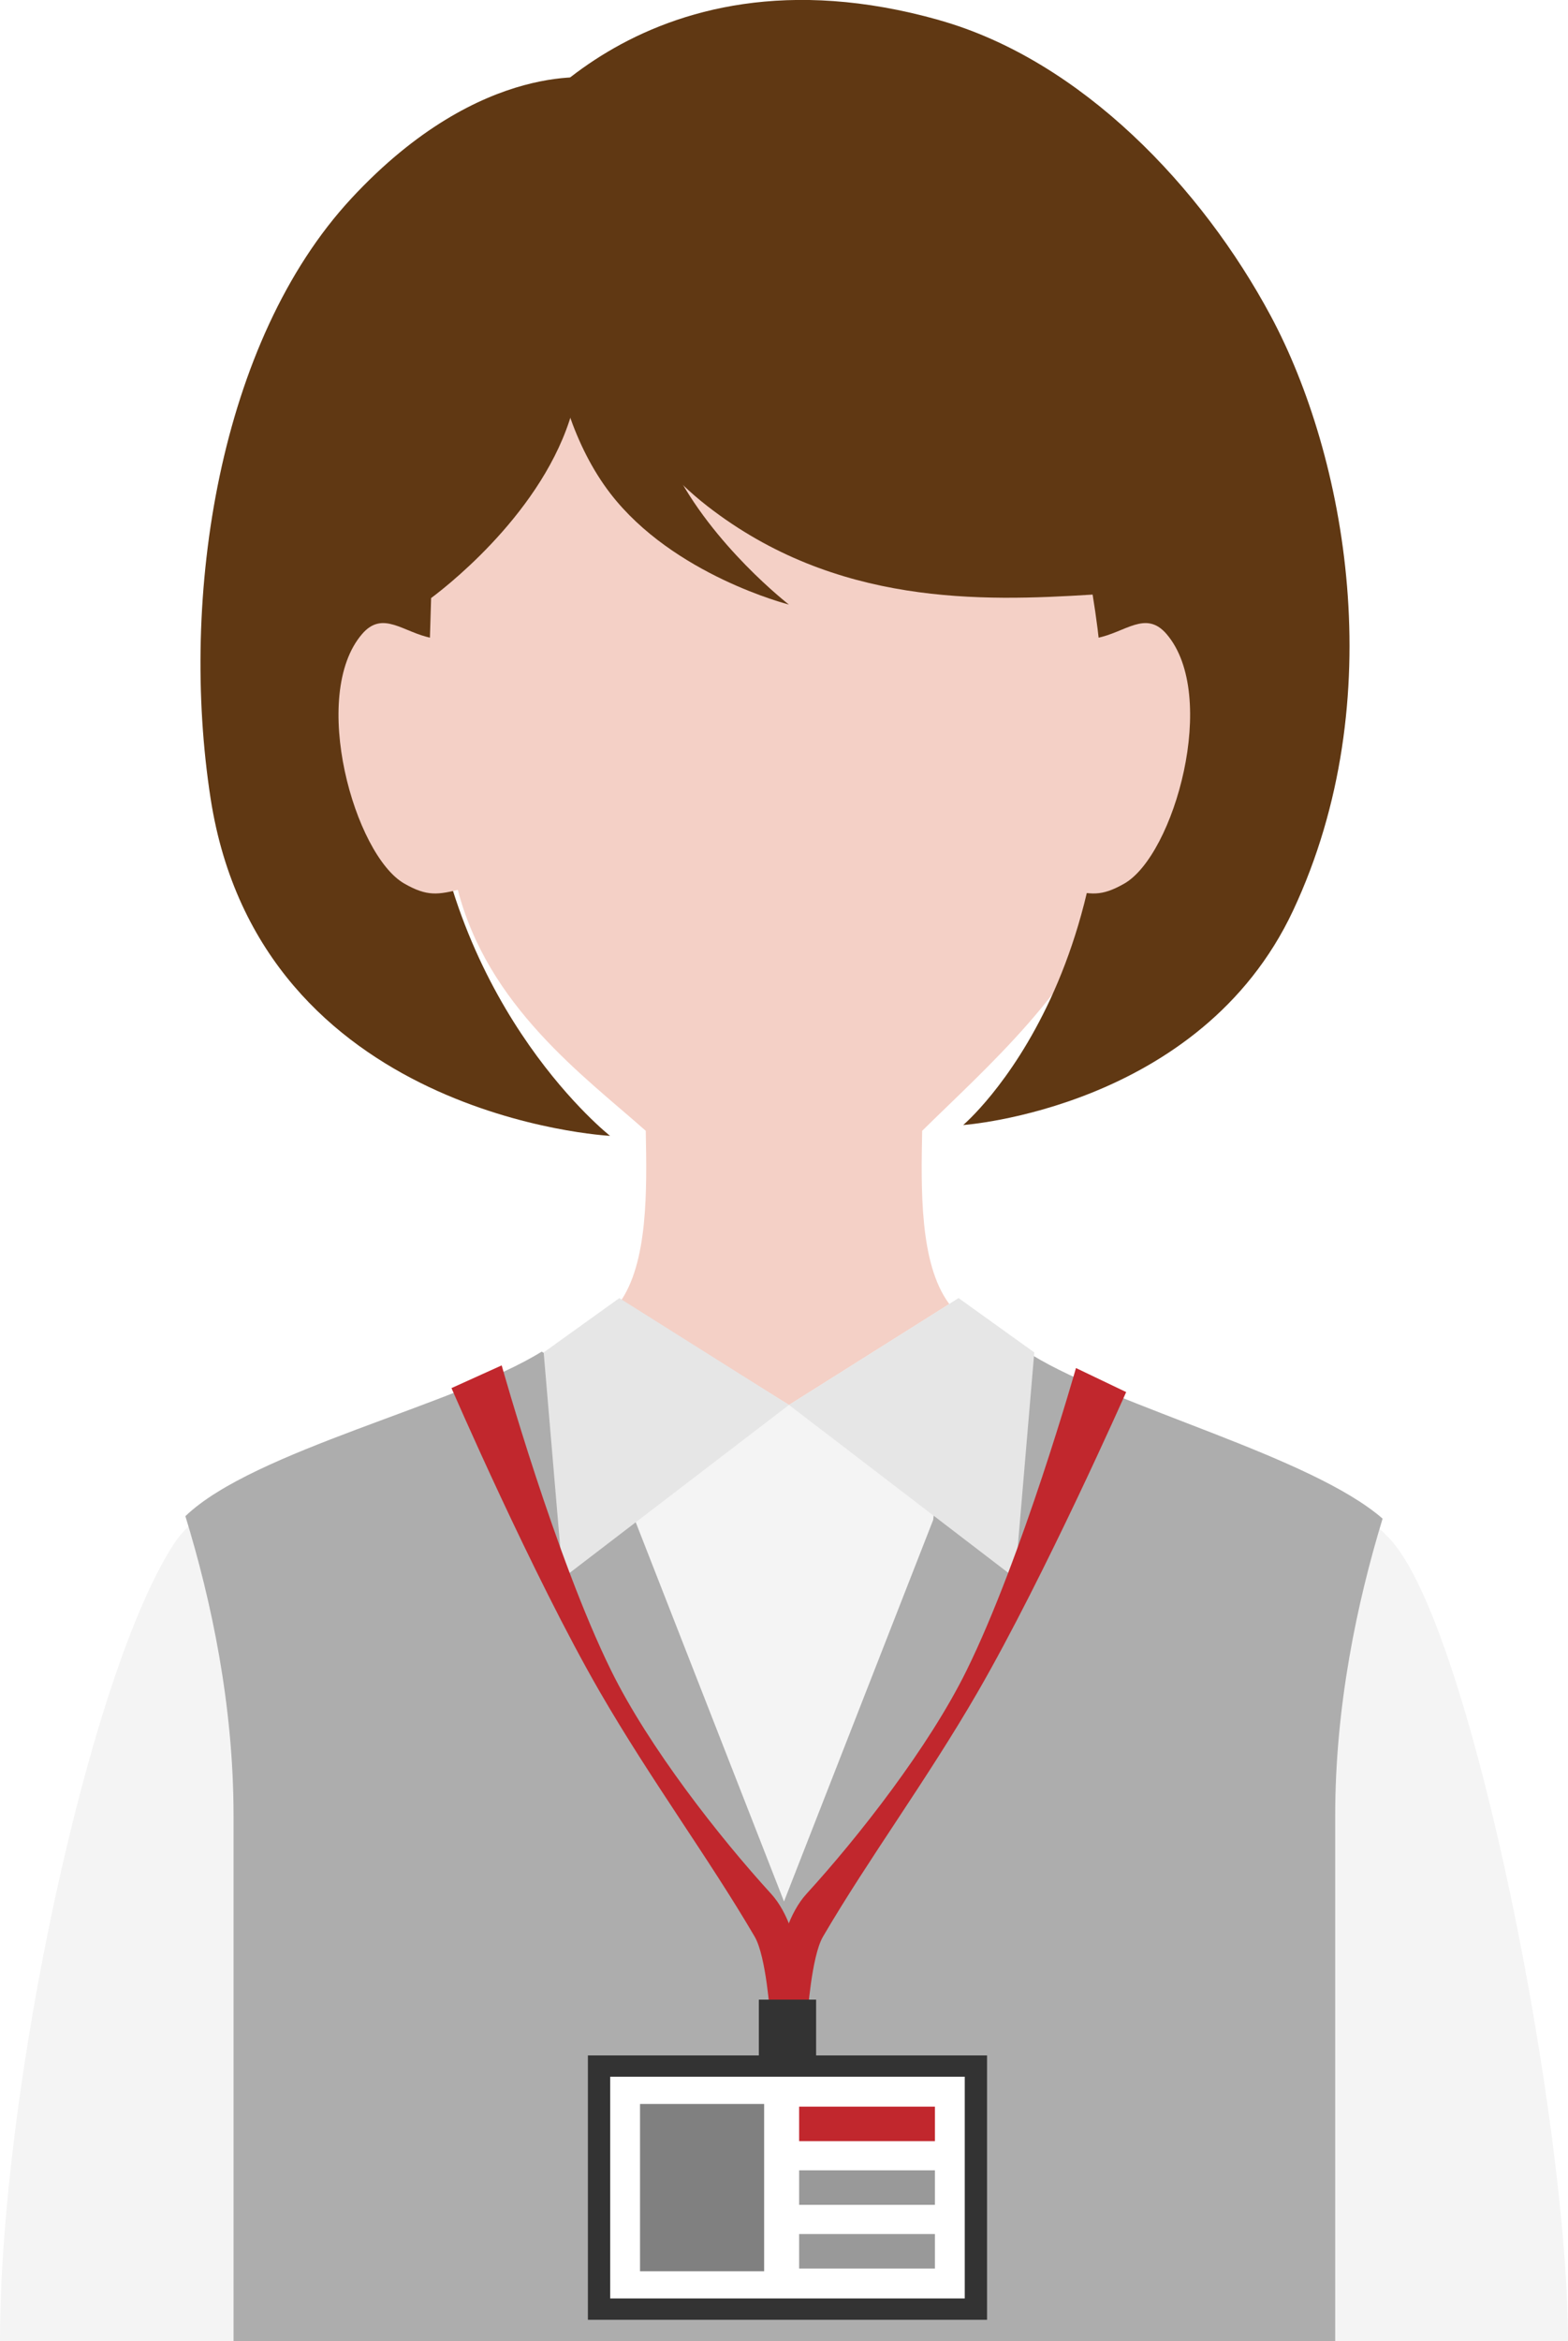 <?xml version="1.0" encoding="UTF-8"?><svg id="_レイヤー_14" xmlns="http://www.w3.org/2000/svg" viewBox="0 0 591.24 882.18"><defs><style>.cls-1{fill:#603813;}.cls-2{fill:gray;}.cls-3{fill:#e6e6e6;}.cls-4{fill:#f4f4f4;}.cls-5{fill:#f4d0c6;}.cls-6{fill:#fff;}.cls-7{fill:#c1272d;}.cls-8{fill:#333;}.cls-9{fill:#adadad;}.cls-10{fill:#999;}</style></defs><path class="cls-5" d="M75.63,582.43c30.22-35.2,135.34-60.34,157.9-91.42,10.93-15.06,10.39-42.85,9.96-64.9-23.09-20.5-59.89-46.98-71.08-91.66-9.27,2.33-22.93-102.01-11.76-99.82,4.1-84.01,32.26-159.85,135.43-159.85s130.37,75.84,134.47,159.85c11.17-2.19-2.49,102.15-11.76,99.82-10.54,36.42-48.12,68.98-71.07,91.66-.43,22.05-.97,49.85,9.96,64.9,22.56,31.09,129.25,56.36,157.9,91.42,28.65,35.07,36.55,157.51,36.55,157.51H39.07s6.33-122.31,36.55-157.51Z"/><path class="cls-1" d="M354.1,7.58c53.74,15.14,99.2,63.21,125.09,111.53,28.1,52.46,45.73,144.35,8.4,223.98-35,74.66-124.41,80.84-124.41,80.84,0,0,71.61-60.37,48.81-199.88-42.12,2.63-96.85,4.23-145.2-33.28-52.8-40.96-77.33-135.1-77.33-135.1,0,0,50.67-80.21,164.64-48.11Z"/><path class="cls-1" d="M132.47,74.78c49.61-53.45,93.05-45.25,93.05-45.25,0,0,6.31,57.96-8.86,122.09-8.96,37.9-45.52,67.34-54.1,73.74-.3,11.75-1.97,55.68-.67,67.76,9.59,88.93,68.14,134.89,68.14,134.89,0,0-131.97-6.73-150.62-127.13-11.8-76.15,3.17-172.33,53.06-226.09Z"/><path class="cls-1" d="M205.4,92.35s-3.01,57.58,24.75,93.61c23.76,30.84,67.32,41.85,67.32,41.85,0,0-28.85-22.27-43.56-51.76-18.81-37.71-12.87-70.27-12.87-70.27l-35.64-13.42Z"/><path class="cls-5" d="M402.34,334.98c8.9,2.21,12.88,2.94,21.58-2.02,18.8-10.73,35.82-70.98,15.92-94.07-7.83-9.08-15.49-.55-26.21,1.52l-11.29,94.57Z"/><path class="cls-5" d="M174.05,334.98c-8.9,2.21-12.88,2.94-21.58-2.02-18.8-10.73-35.82-70.98-15.92-94.07,7.83-9.08,15.49-.55,26.21,1.52l11.29,94.57Z"/><path class="cls-4" d="M389.09,513.16l-91.95,44.32s-74.23-22.83-93.04-45.64c-35.83,22.22-119.45,40.74-138.45,69.8C33.6,630.68,0,788.18,0,882.18h591.24c0-82-35.4-263.5-65.65-300.54-22-26.94-100.9-46.78-136.5-68.48Z"/><path class="cls-9" d="M503.46,882.18v-198.05c0-41.2,8.2-80.19,17.87-111.88-27-23.52-99.61-41.79-132.1-61.6l-91.95,52.32-93.04-53.64c-32.51,20.17-108.65,37.28-134.34,61.99,9.8,31.85,18.16,71.19,18.16,112.8v198.05h415.4Z"/><polygon class="cls-4" points="361.46 489.15 297.5 529.4 233.34 489.68 239.37 572.73 295.62 716.51 351.87 572.73 361.46 489.15"/><polygon class="cls-3" points="361.46 489.15 297.5 529.4 233.53 489.15 205 509.62 212.23 594.65 297.5 529.4 297.5 529.4 382.76 594.65 389.99 509.62 361.46 489.15"/><rect class="cls-8" x="221.68" y="774.52" width="150.5" height="99.62"/><rect class="cls-6" x="230.08" y="782.55" width="133.7" height="83.55"/><rect class="cls-2" x="241.33" y="792.82" width="46.8" height="63.02"/><rect class="cls-7" x="301.33" y="793.82" width="51.2" height="13"/><rect class="cls-10" x="301.33" y="817.82" width="51.2" height="13"/><rect class="cls-10" x="301.33" y="841.83" width="51.2" height="13"/><path class="cls-7" d="M189.17,514.5l-18.93,8.56s30.54,70.51,55.9,114.39c19.16,33.14,41.12,62.74,58.43,92.33,4.37,7.48,5.84,29.99,5.84,29.99l13.11-.39s.21-31.56-12.77-45.77c-19.64-21.5-46.07-55.24-60.28-84.04-21.04-42.64-41.3-115.06-41.3-115.06Z"/><path class="cls-7" d="M405.71,515.5l18.93,9.06s-30.54,69.01-55.9,112.89c-19.16,33.14-41.12,62.74-58.43,92.33-4.37,7.48-5.84,29.99-5.84,29.99l-13.11-.39s-.21-31.56,12.77-45.77c19.64-21.5,46.07-55.24,60.28-84.04,21.04-42.64,41.3-114.06,41.3-114.06Z"/><rect class="cls-8" x="286.13" y="753.5" width="21.6" height="25.87"/></svg>